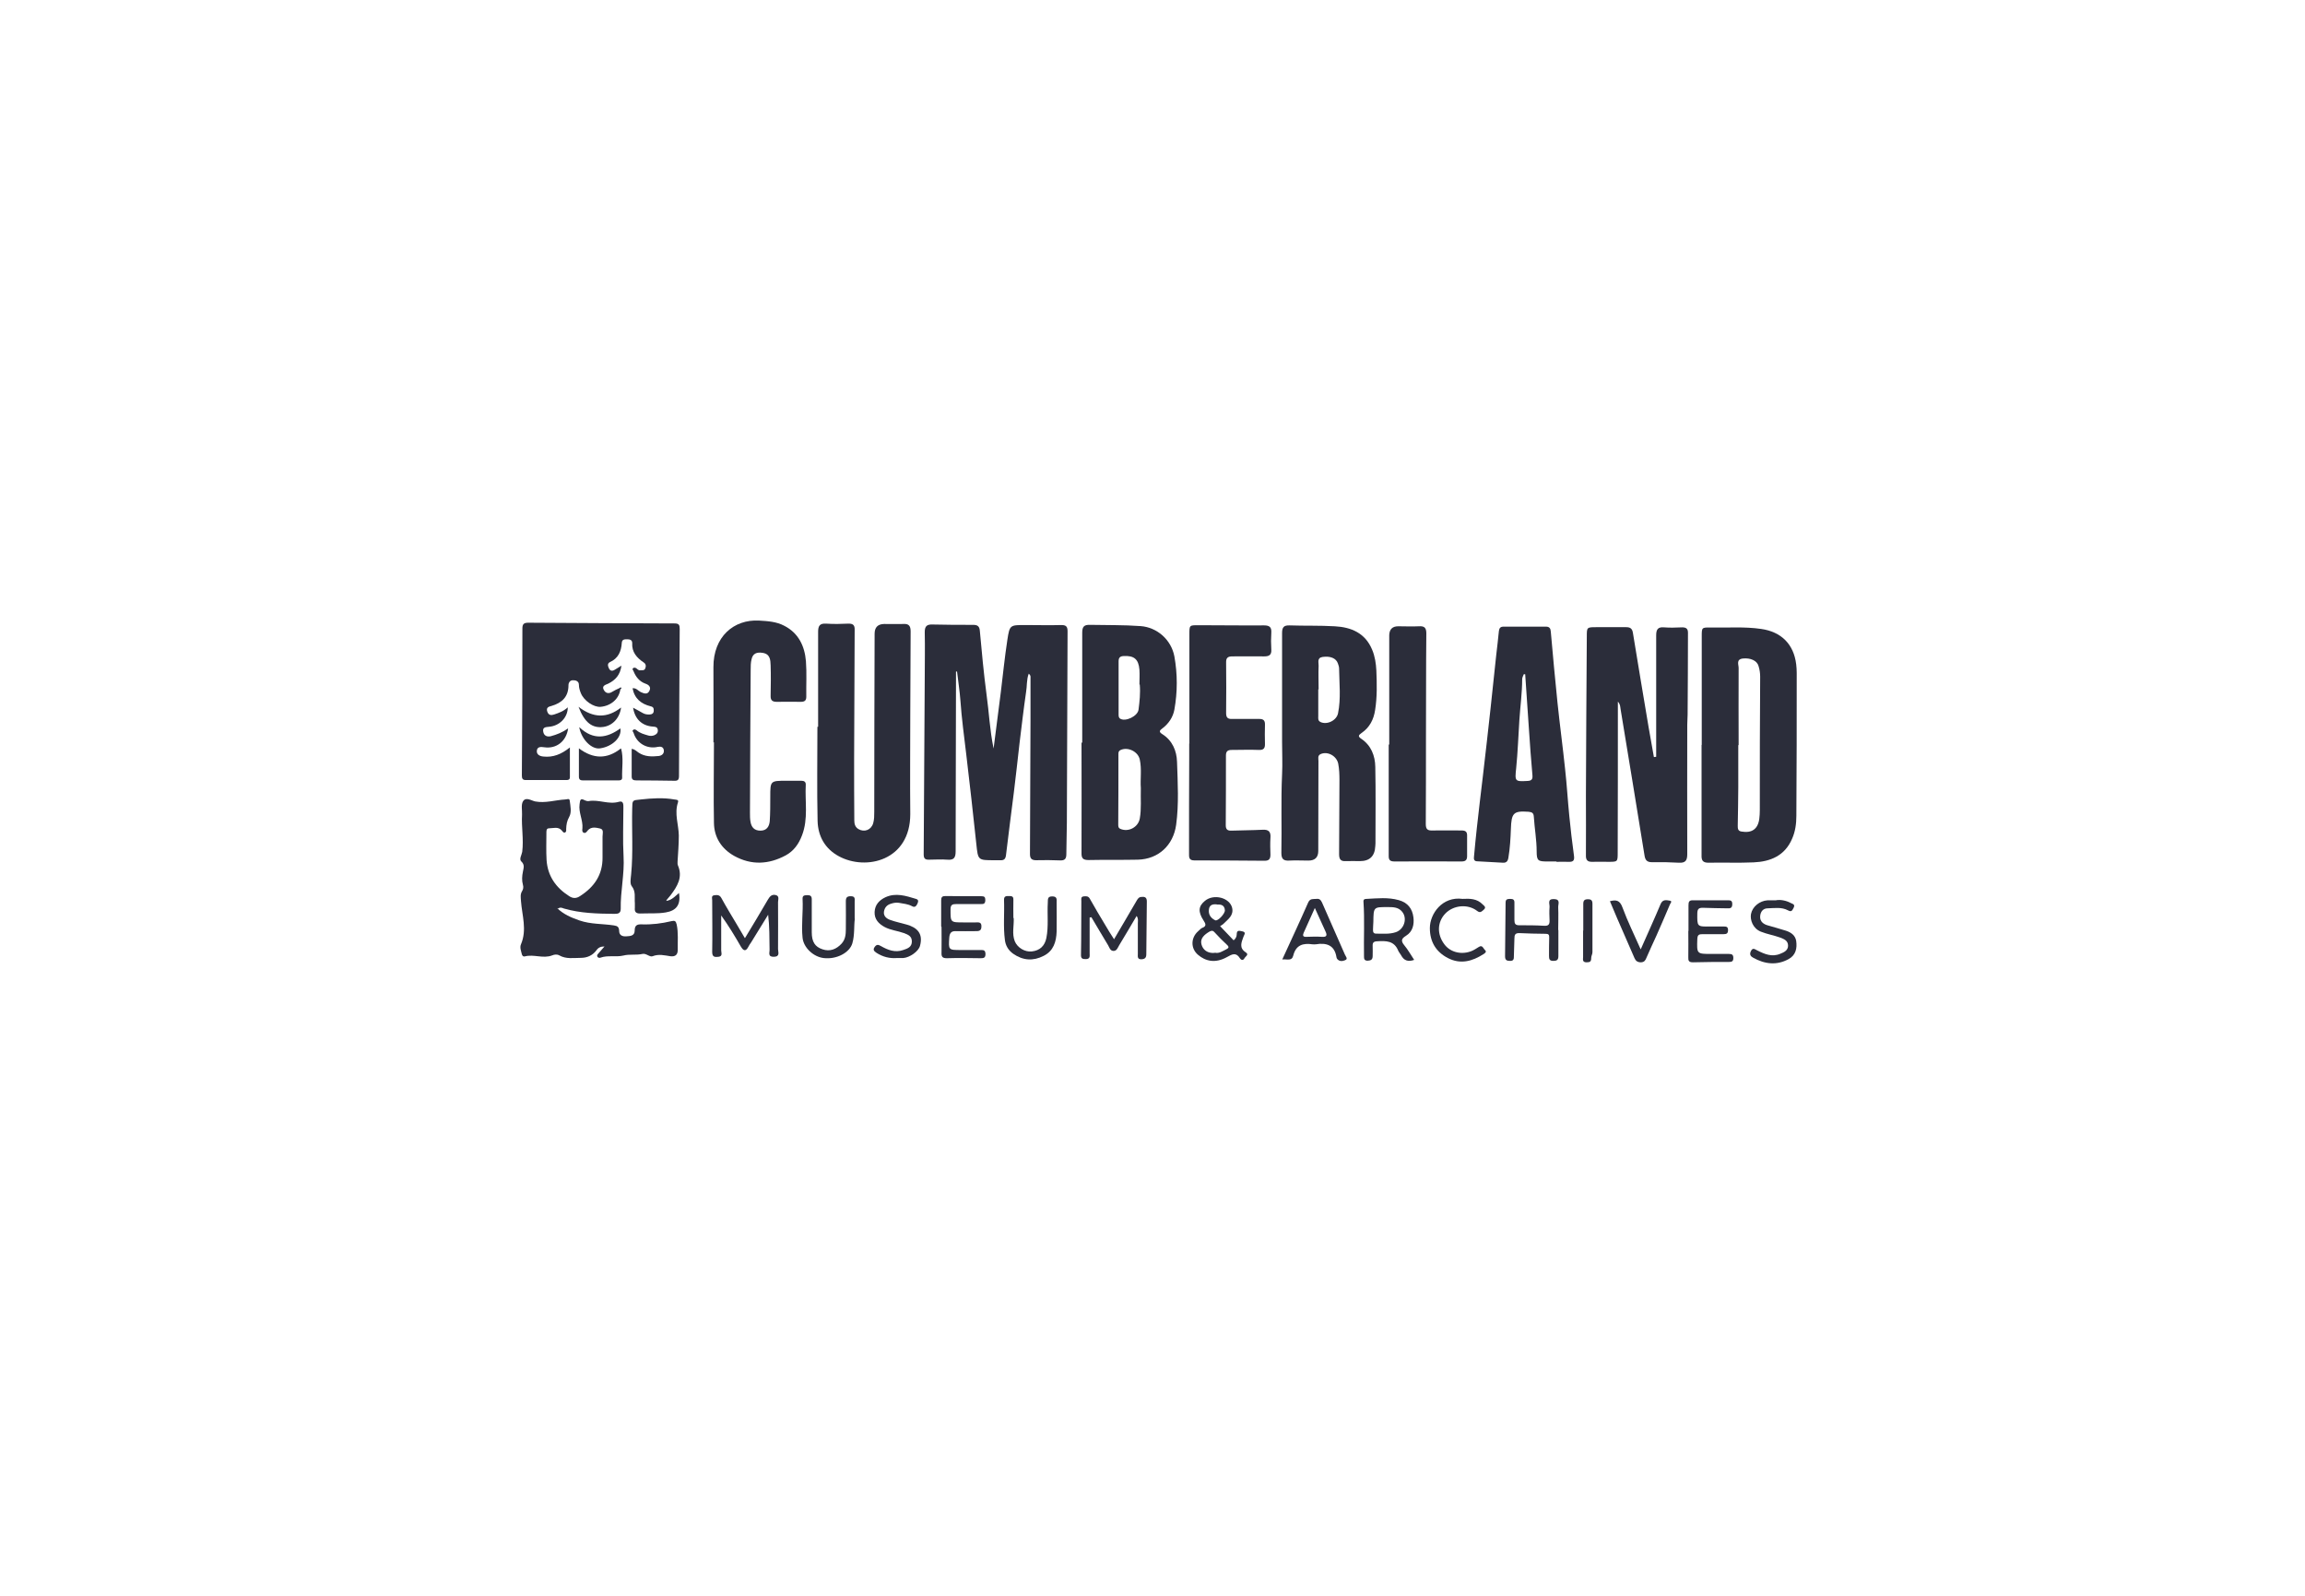 <svg xmlns="http://www.w3.org/2000/svg" width="195" height="135" viewBox="0 0 195 135" fill="none"><g clip-path="url(#clip0_4131_4849)"><path d="M80.876 56.796C80.876 57.022 80.876 57.248 80.876 57.474C80.876 62.328 80.846 67.166 80.846 72.02C80.846 72.562 80.697 72.773 80.144 72.728C79.621 72.683 79.099 72.728 78.561 72.728C78.247 72.728 78.143 72.608 78.143 72.276C78.172 67.302 78.202 62.313 78.232 57.339C78.232 56.058 78.262 54.761 78.232 53.48C78.232 52.968 78.411 52.817 78.889 52.832C80.039 52.862 81.174 52.862 82.325 52.862C82.683 52.862 82.862 52.968 82.892 53.36C83.056 55.153 83.221 56.962 83.46 58.756C83.669 60.233 83.728 61.74 84.057 63.323C84.266 61.65 84.475 60.097 84.669 58.545C84.849 57.068 84.998 55.59 85.222 54.128C85.416 52.862 85.446 52.877 86.746 52.877C87.761 52.877 88.777 52.907 89.792 52.877C90.181 52.877 90.315 52.998 90.315 53.405C90.285 58.801 90.285 64.197 90.255 69.593C90.255 70.482 90.211 71.372 90.211 72.261C90.211 72.653 90.076 72.803 89.688 72.788C89.016 72.758 88.344 72.758 87.657 72.773C87.268 72.773 87.134 72.623 87.134 72.246C87.149 68.463 87.164 64.679 87.179 60.881C87.179 59.705 87.179 58.53 87.179 57.354C87.179 57.248 87.209 57.128 87.029 56.992C86.835 57.505 86.895 58.047 86.805 58.545C86.596 59.977 86.432 61.408 86.253 62.855C86.088 64.242 85.954 65.614 85.775 67.001C85.551 68.794 85.312 70.588 85.103 72.366C85.058 72.683 84.923 72.788 84.625 72.773C84.46 72.773 84.281 72.773 84.117 72.773C82.713 72.773 82.743 72.773 82.593 71.372C82.325 68.839 82.041 66.322 81.742 63.805C81.563 62.298 81.354 60.775 81.249 59.253C81.189 58.439 81.055 57.625 80.965 56.811C80.921 56.811 80.861 56.811 80.816 56.826L80.876 56.796Z" fill="#2B2D3A"></path><path d="M140.111 64.016C140.111 62.81 140.111 61.604 140.111 60.398C140.111 58.182 140.111 55.967 140.111 53.751C140.111 53.239 140.261 53.028 140.783 53.073C141.291 53.118 141.799 53.088 142.307 53.073C142.635 53.073 142.8 53.178 142.8 53.525C142.8 55.831 142.785 58.137 142.77 60.458C142.77 60.745 142.74 61.031 142.74 61.302C142.74 64.95 142.725 68.613 142.74 72.26C142.74 72.788 142.591 73.014 142.038 72.984C141.276 72.939 140.5 72.924 139.738 72.939C139.335 72.939 139.185 72.758 139.126 72.381C138.453 68.236 137.781 64.091 137.094 59.961C137.064 59.78 137.079 59.584 136.87 59.358C136.87 59.629 136.87 59.825 136.87 60.021C136.87 64.061 136.87 68.085 136.855 72.125C136.855 72.908 136.855 72.908 136.064 72.908C135.616 72.908 135.168 72.893 134.72 72.908C134.316 72.924 134.152 72.773 134.167 72.351C134.182 70.663 134.167 68.975 134.167 67.301C134.182 62.81 134.212 58.333 134.242 53.841C134.242 53.073 134.242 53.058 135.033 53.058C135.885 53.058 136.721 53.058 137.572 53.058C137.901 53.058 138.08 53.163 138.14 53.525C138.573 56.193 139.021 58.846 139.469 61.513C139.618 62.358 139.768 63.202 139.917 64.046C139.992 64.046 140.052 64.031 140.126 64.016H140.111Z" fill="#2B2D3A"></path><path d="M91.555 62.84C91.555 59.734 91.555 56.63 91.555 53.525C91.555 52.997 91.719 52.846 92.227 52.861C93.646 52.892 95.065 52.861 96.499 52.967C97.888 53.072 99.082 54.112 99.351 55.529C99.62 57.021 99.62 58.544 99.351 60.036C99.232 60.684 98.858 61.227 98.336 61.619C98.112 61.784 98.007 61.905 98.321 62.101C99.187 62.644 99.546 63.518 99.575 64.452C99.635 66.231 99.74 68.01 99.501 69.773C99.262 71.506 98.007 72.682 96.26 72.727C94.871 72.757 93.482 72.727 92.093 72.757C91.63 72.757 91.48 72.622 91.495 72.139C91.51 69.034 91.495 65.929 91.495 62.825C91.525 62.825 91.555 62.825 91.585 62.825L91.555 62.84ZM96.513 66.668C96.454 65.914 96.603 65.085 96.424 64.256C96.275 63.563 95.393 63.156 94.781 63.458C94.632 63.533 94.617 63.654 94.617 63.789C94.617 65.779 94.617 67.768 94.602 69.743C94.602 69.894 94.602 70.044 94.781 70.12C95.468 70.421 96.29 69.984 96.424 69.246C96.573 68.416 96.484 67.588 96.513 66.668ZM96.394 57.911C96.394 57.519 96.424 57.082 96.394 56.645C96.319 55.755 95.931 55.454 95.065 55.499C94.751 55.514 94.632 55.635 94.632 55.951C94.632 57.444 94.632 58.936 94.632 60.428C94.632 60.563 94.632 60.699 94.751 60.79C95.199 61.091 96.245 60.594 96.319 60.036C96.409 59.343 96.484 58.649 96.424 57.911H96.394Z" fill="#2B2D3A"></path><path d="M108.462 62.81C108.462 59.72 108.462 56.63 108.462 53.555C108.462 53.058 108.611 52.892 109.104 52.907C110.374 52.952 111.658 52.907 112.928 52.983C114.317 53.058 115.497 53.555 116.079 54.957C116.318 55.515 116.408 56.133 116.438 56.721C116.483 57.836 116.512 58.951 116.333 60.067C116.214 60.866 115.87 61.544 115.183 62.011C114.959 62.177 114.84 62.282 115.153 62.493C115.99 63.051 116.333 63.925 116.348 64.875C116.393 67.03 116.363 69.186 116.363 71.356C116.363 71.432 116.348 71.507 116.348 71.582C116.308 72.426 115.875 72.848 115.049 72.848C114.66 72.848 114.257 72.833 113.869 72.848C113.421 72.879 113.286 72.698 113.286 72.261C113.301 70.181 113.301 68.1 113.316 66.005C113.316 65.538 113.301 65.071 113.212 64.604C113.077 63.956 112.33 63.533 111.733 63.79C111.449 63.91 111.539 64.182 111.539 64.378C111.539 66.91 111.524 69.457 111.524 71.989C111.524 72.532 111.245 72.803 110.688 72.803C110.15 72.803 109.597 72.773 109.06 72.803C108.567 72.833 108.402 72.653 108.402 72.155C108.447 69.939 108.358 67.724 108.462 65.508C108.507 64.604 108.462 63.684 108.462 62.78C108.462 62.78 108.462 62.78 108.477 62.78L108.462 62.81ZM111.554 58.318C111.554 58.318 111.539 58.318 111.524 58.318C111.524 59.072 111.524 59.826 111.524 60.579C111.524 60.76 111.479 60.956 111.703 61.077C112.256 61.348 113.077 60.956 113.197 60.338C113.451 59.087 113.301 57.821 113.286 56.555C113.286 56.404 113.227 56.253 113.182 56.118C113.032 55.681 112.54 55.485 111.897 55.575C111.389 55.65 111.569 56.057 111.554 56.329C111.524 56.992 111.554 57.655 111.554 58.318Z" fill="#2B2D3A"></path><path d="M143.965 63.021C143.965 59.961 143.965 56.886 143.965 53.826C143.965 53.088 143.965 53.072 144.726 53.088C146.145 53.118 147.579 52.997 148.998 53.208C150.686 53.449 151.746 54.489 151.955 56.193C151.985 56.434 152 56.69 152 56.931C152 60.956 152 64.995 151.97 69.019C151.97 69.683 151.88 70.346 151.612 70.949C150.999 72.396 149.775 72.893 148.356 72.954C147.086 73.014 145.802 72.954 144.532 72.984C144.039 72.984 143.935 72.773 143.95 72.335C143.95 69.231 143.95 66.126 143.95 63.021H143.979H143.965ZM147.086 63.036C147.086 63.036 147.071 63.036 147.056 63.036C147.056 64.226 147.056 65.417 147.056 66.608C147.056 67.693 147.026 68.763 147.011 69.849C147.011 70.075 147.011 70.301 147.325 70.346C148.191 70.497 148.714 70.15 148.834 69.276C148.863 69.035 148.878 68.778 148.878 68.537C148.878 64.769 148.878 61.001 148.908 57.248C148.908 56.946 148.863 56.645 148.774 56.358C148.654 55.891 148.087 55.635 147.43 55.71C146.862 55.786 147.086 56.223 147.086 56.509C147.071 58.68 147.086 60.865 147.086 63.036Z" fill="#2B2D3A"></path><path d="M69.212 61.514C69.212 58.831 69.212 56.133 69.212 53.45C69.212 52.953 69.346 52.726 69.884 52.757C70.526 52.802 71.153 52.787 71.796 52.757C72.184 52.757 72.318 52.907 72.303 53.284C72.288 56.932 72.273 60.594 72.258 64.242C72.258 65.96 72.258 67.694 72.273 69.412C72.273 69.713 72.348 69.97 72.617 70.135C73.125 70.437 73.707 70.211 73.872 69.638C73.961 69.322 73.961 69.005 73.961 68.673C73.961 63.654 73.976 58.635 73.991 53.616C73.991 53.073 74.26 52.797 74.798 52.787C75.335 52.787 75.888 52.802 76.426 52.787C76.889 52.757 77.038 52.953 77.038 53.42C77.023 55.771 77.023 58.123 77.008 60.459C77.008 63.262 76.978 66.066 77.008 68.869C77.008 72.818 73.259 73.678 70.974 72.442C69.794 71.808 69.197 70.738 69.167 69.442C69.107 66.789 69.152 64.136 69.152 61.484H69.212V61.514Z" fill="#2B2D3A"></path><path d="M52.483 58.318C52.364 59.117 51.707 59.705 50.826 59.795C50.243 59.855 49.392 59.282 49.138 58.634C49.048 58.408 48.974 58.182 48.974 57.926C48.974 57.609 48.675 57.534 48.451 57.549C48.242 57.549 48.092 57.73 48.092 57.971C48.092 58.951 47.54 59.463 46.659 59.72C46.435 59.78 46.181 59.84 46.3 60.202C46.42 60.534 46.644 60.519 46.883 60.443C47.286 60.307 47.674 60.172 48.033 59.84C48.033 60.714 47.331 61.408 46.45 61.483C46.166 61.513 45.882 61.513 45.957 61.905C46.016 62.252 46.3 62.357 46.599 62.282C47.107 62.146 47.6 61.95 48.063 61.619C47.913 62.719 47.062 63.367 46.046 63.217C45.792 63.186 45.464 63.141 45.419 63.488C45.374 63.819 45.643 63.97 45.957 64C46.778 64.091 47.48 63.819 48.212 63.232C48.212 64.136 48.212 64.95 48.212 65.749C48.212 65.96 48.078 65.99 47.913 65.99C46.763 65.99 45.628 65.99 44.478 65.99C44.194 65.99 44.149 65.839 44.149 65.598C44.179 61.453 44.194 57.308 44.194 53.163C44.194 52.786 44.329 52.681 44.687 52.681C48.809 52.711 52.947 52.726 57.069 52.741C57.442 52.741 57.502 52.877 57.502 53.208C57.472 57.353 57.457 61.498 57.442 65.643C57.442 65.975 57.338 66.065 57.024 66.05C55.978 66.035 54.918 66.02 53.873 66.02C53.619 66.02 53.425 65.99 53.439 65.658C53.439 64.905 53.439 64.151 53.439 63.352C53.708 63.382 53.858 63.563 54.022 63.669C54.56 64.031 55.157 64.015 55.739 63.955C55.978 63.925 56.203 63.759 56.158 63.458C56.113 63.156 55.859 63.141 55.635 63.186C54.769 63.382 53.888 62.915 53.604 62.011C53.574 61.92 53.469 61.845 53.544 61.77C53.634 61.664 53.753 61.709 53.843 61.77C54.127 62.026 54.485 62.116 54.843 62.222C55.008 62.267 55.157 62.267 55.336 62.207C55.545 62.116 55.68 61.996 55.65 61.739C55.605 61.483 55.426 61.483 55.232 61.468C54.321 61.408 53.708 60.835 53.559 59.87C53.858 60.036 54.127 60.172 54.38 60.323C54.56 60.428 54.769 60.458 54.978 60.443C55.172 60.428 55.291 60.353 55.306 60.142C55.306 59.946 55.306 59.81 55.038 59.75C54.246 59.554 53.678 59.102 53.514 58.227C53.828 58.182 53.977 58.438 54.201 58.544C54.47 58.665 54.769 58.785 54.933 58.453C55.097 58.152 54.918 57.941 54.604 57.836C54.097 57.655 53.783 57.263 53.589 56.765C53.559 56.69 53.454 56.615 53.559 56.524C53.634 56.464 53.738 56.479 53.813 56.524C53.917 56.584 53.992 56.72 54.156 56.705C54.321 56.69 54.515 56.75 54.59 56.539C54.664 56.358 54.649 56.163 54.455 56.042C53.873 55.65 53.439 55.168 53.484 54.399C53.484 54.128 53.275 54.082 53.051 54.082C52.842 54.082 52.618 54.082 52.603 54.384C52.558 55.107 52.304 55.695 51.602 56.012C51.348 56.132 51.438 56.373 51.513 56.539C51.617 56.765 51.797 56.795 52.006 56.66C52.17 56.554 52.349 56.449 52.573 56.313C52.469 57.097 52.065 57.534 51.453 57.836C51.259 57.926 50.9 58.001 51.065 58.333C51.214 58.65 51.498 58.725 51.811 58.514C52.006 58.393 52.2 58.303 52.409 58.212L52.498 58.303L52.483 58.318Z" fill="#2B2D3A"></path><path d="M131.703 72.879C131.434 72.879 131.18 72.879 130.911 72.879C130.119 72.879 130 72.818 130 72.034C130 71.055 129.821 70.075 129.761 69.11C129.746 68.779 129.612 68.703 129.313 68.673C128.028 68.583 127.864 68.779 127.819 70.135C127.789 70.934 127.745 71.748 127.61 72.547C127.565 72.849 127.446 72.999 127.147 72.984C126.415 72.939 125.698 72.909 124.967 72.864C124.698 72.864 124.668 72.668 124.698 72.472C124.772 71.673 124.847 70.859 124.937 70.06C125.101 68.568 125.28 67.076 125.46 65.568C125.684 63.684 125.893 61.8 126.102 59.901C126.266 58.409 126.415 56.901 126.58 55.409C126.654 54.731 126.744 54.068 126.804 53.389C126.834 53.133 126.938 53.013 127.192 53.013C128.387 53.013 129.597 53.013 130.792 53.013C131.075 53.013 131.18 53.163 131.195 53.435C131.374 55.439 131.553 57.444 131.762 59.449C131.957 61.318 132.21 63.187 132.405 65.056C132.554 66.382 132.629 67.724 132.763 69.05C132.868 70.15 133.002 71.251 133.151 72.351C133.211 72.758 133.136 72.924 132.718 72.909C132.36 72.894 132.001 72.909 131.643 72.909L131.703 72.879ZM128.999 57.037C128.999 57.037 128.94 57.037 128.91 57.037C128.865 57.173 128.775 57.308 128.775 57.444C128.775 58.62 128.611 59.765 128.536 60.926C128.447 62.282 128.402 63.639 128.267 64.981C128.148 66.096 128.148 66.126 129.223 66.066C129.582 66.051 129.671 65.915 129.642 65.583C129.522 64.272 129.432 62.961 129.343 61.649C129.238 60.112 129.134 58.575 129.029 57.037H128.999Z" fill="#2B2D3A"></path><path d="M60.355 62.81C60.355 60.684 60.37 58.574 60.355 56.449C60.34 53.872 62.072 52.379 64.223 52.5C64.97 52.545 65.687 52.59 66.344 52.937C67.554 53.555 68.076 54.655 68.181 55.937C68.256 56.931 68.196 57.941 68.211 58.951C68.211 59.283 68.046 59.373 67.748 59.373C67.076 59.373 66.389 59.358 65.716 59.373C65.328 59.373 65.179 59.237 65.194 58.846C65.209 57.986 65.224 57.142 65.194 56.283C65.179 55.816 65.149 55.319 64.507 55.228C64.014 55.153 63.685 55.288 63.581 55.771C63.506 56.057 63.506 56.374 63.506 56.675C63.476 60.715 63.461 64.739 63.446 68.778C63.446 69.02 63.446 69.276 63.491 69.517C63.566 69.984 63.82 70.271 64.328 70.271C64.85 70.271 65.074 69.939 65.119 69.472C65.164 68.794 65.164 68.115 65.164 67.422C65.164 66.05 65.164 66.05 66.538 66.05C66.956 66.05 67.359 66.05 67.778 66.05C68.017 66.05 68.181 66.126 68.166 66.397C68.091 67.814 68.39 69.261 67.852 70.663C67.569 71.416 67.135 72.004 66.463 72.366C65.029 73.135 63.566 73.21 62.117 72.411C61.042 71.808 60.414 70.844 60.399 69.608C60.355 67.332 60.399 65.071 60.399 62.795L60.355 62.81Z" fill="#2B2D3A"></path><path d="M47.121 76.812C47.674 77.355 48.331 77.626 49.018 77.867C49.974 78.199 50.974 78.139 51.945 78.289C52.244 78.335 52.364 78.425 52.379 78.742C52.379 79.133 52.662 79.239 53.006 79.209C53.334 79.194 53.693 79.164 53.693 78.727C53.693 78.274 53.902 78.184 54.29 78.199C55.142 78.229 55.978 78.124 56.799 77.928C57.083 77.867 57.173 77.897 57.248 78.214C57.397 78.922 57.322 79.646 57.337 80.354C57.337 80.776 57.128 80.942 56.725 80.897C56.217 80.822 55.739 80.686 55.201 80.897C54.962 80.987 54.664 80.626 54.35 80.701C53.812 80.822 53.26 80.701 52.737 80.837C52.095 80.987 51.423 80.791 50.795 81.017C50.721 81.048 50.601 81.033 50.541 80.942C50.482 80.837 50.541 80.746 50.601 80.686C50.765 80.49 50.945 80.294 51.139 80.068C50.825 80.068 50.616 80.158 50.452 80.4C50.123 80.837 49.66 81.033 49.137 81.033C48.525 81.033 47.898 81.153 47.315 80.822C47.121 80.716 46.897 80.746 46.718 80.822C45.941 81.123 45.164 80.701 44.388 80.912C44.268 80.942 44.179 80.852 44.149 80.731C44.089 80.46 43.955 80.158 44.074 79.887C44.597 78.651 44.164 77.445 44.074 76.224C44.059 75.938 43.999 75.667 44.164 75.395C44.268 75.23 44.298 75.049 44.239 74.853C44.134 74.476 44.164 74.114 44.239 73.737C44.283 73.466 44.418 73.165 44.104 72.878C43.895 72.682 44.134 72.336 44.179 72.064C44.313 71.009 44.104 69.954 44.164 68.914C44.179 68.537 44.074 68.085 44.239 67.799C44.477 67.392 44.941 67.723 45.269 67.799C46.15 67.965 46.972 67.678 47.823 67.633C47.972 67.633 48.167 67.512 48.197 67.723C48.256 68.191 48.376 68.718 48.152 69.11C47.958 69.457 47.913 69.758 47.898 70.12C47.898 70.225 47.928 70.361 47.808 70.421C47.674 70.482 47.614 70.361 47.539 70.271C47.226 69.894 46.807 70.075 46.434 70.075C46.21 70.075 46.225 70.316 46.225 70.482C46.225 71.235 46.195 72.004 46.24 72.758C46.33 74.114 47.032 75.094 48.137 75.802C48.45 76.013 48.749 76.028 49.078 75.802C50.273 75.034 50.989 74.009 50.974 72.532C50.974 71.944 50.974 71.356 50.974 70.768C50.974 70.527 51.109 70.165 50.765 70.09C50.422 70.014 50.019 69.909 49.72 70.256C49.63 70.376 49.526 70.527 49.361 70.436C49.227 70.361 49.257 70.195 49.272 70.075C49.332 69.381 48.928 68.733 49.033 68.025C49.078 67.708 49.078 67.482 49.481 67.708C49.571 67.754 49.705 67.784 49.809 67.769C50.661 67.618 51.497 68.085 52.364 67.829C52.767 67.708 52.737 68.1 52.737 68.356C52.737 69.713 52.677 71.085 52.752 72.441C52.842 73.933 52.483 75.395 52.513 76.888C52.513 77.264 52.289 77.31 51.99 77.31C50.541 77.295 49.108 77.264 47.704 76.858C47.569 76.812 47.42 76.722 47.211 76.858L47.121 76.812Z" fill="#2B2D3A"></path><path d="M100.621 62.855C100.621 59.795 100.621 56.72 100.621 53.66C100.621 52.892 100.621 52.892 101.368 52.892C103.22 52.892 105.087 52.922 106.939 52.907C107.402 52.907 107.581 53.057 107.551 53.525C107.521 53.992 107.521 54.474 107.551 54.941C107.581 55.394 107.387 55.529 106.954 55.529C106.058 55.514 105.147 55.529 104.25 55.529C103.877 55.529 103.713 55.65 103.728 56.057C103.743 57.474 103.743 58.891 103.728 60.322C103.728 60.684 103.847 60.835 104.221 60.82C104.982 60.82 105.759 60.82 106.536 60.82C106.909 60.82 107.028 60.971 107.014 61.332C106.999 61.86 106.999 62.387 107.014 62.915C107.028 63.307 106.894 63.458 106.506 63.443C105.744 63.412 104.967 63.443 104.191 63.443C103.862 63.443 103.713 63.563 103.713 63.91C103.713 65.884 103.713 67.844 103.698 69.818C103.698 70.165 103.847 70.286 104.176 70.27C105.057 70.24 105.938 70.24 106.819 70.195C107.342 70.165 107.521 70.376 107.477 70.888C107.447 71.356 107.462 71.838 107.477 72.305C107.477 72.667 107.357 72.818 106.984 72.818C104.997 72.803 103.011 72.788 101.024 72.788C100.561 72.788 100.591 72.486 100.591 72.185C100.591 69.457 100.591 66.728 100.606 64.015C100.606 63.639 100.606 63.262 100.606 62.885H100.636L100.621 62.855Z" fill="#2B2D3A"></path><path d="M117.528 62.975C117.528 59.991 117.528 56.992 117.528 54.007C117.528 53.917 117.528 53.811 117.528 53.721C117.548 53.228 117.802 52.982 118.29 52.982C118.872 52.982 119.455 53.012 120.037 52.982C120.5 52.952 120.665 53.103 120.665 53.585C120.635 56.539 120.65 59.494 120.635 62.448C120.635 64.875 120.635 67.301 120.62 69.713C120.62 70.15 120.769 70.271 121.173 70.256C121.994 70.24 122.83 70.256 123.652 70.256C123.995 70.256 124.13 70.376 124.115 70.723C124.115 71.296 124.115 71.853 124.115 72.426C124.115 72.773 123.966 72.878 123.637 72.878C121.74 72.878 119.843 72.863 117.946 72.878C117.439 72.878 117.483 72.577 117.483 72.245C117.483 69.155 117.483 66.065 117.483 62.99H117.528V62.975Z" fill="#2B2D3A"></path><path d="M56.456 76.195C56.859 76.119 57.128 75.803 57.442 75.546C57.606 76.541 57.218 77.039 56.322 77.189C55.605 77.31 54.903 77.25 54.201 77.28C53.842 77.295 53.663 77.174 53.708 76.797C53.708 76.662 53.708 76.526 53.708 76.406C53.663 75.923 53.812 75.426 53.439 74.959C53.275 74.748 53.364 74.295 53.394 73.964C53.573 72.11 53.439 70.271 53.484 68.417C53.499 67.663 53.484 67.709 54.216 67.633C55.171 67.528 56.112 67.467 57.053 67.633C57.218 67.663 57.442 67.633 57.352 67.889C57.038 68.839 57.412 69.758 57.427 70.678C57.427 71.416 57.367 72.14 57.322 72.879C57.322 72.984 57.307 73.12 57.352 73.21C57.785 74.22 57.292 74.989 56.725 75.742C56.62 75.878 56.501 75.999 56.396 76.134C56.396 76.164 56.381 76.18 56.366 76.21C56.396 76.21 56.426 76.21 56.456 76.195Z" fill="#2B2D3A"></path><path d="M94.243 79.465C94.9 78.334 95.528 77.294 96.125 76.254C96.23 76.073 96.319 75.892 96.558 75.877C96.842 75.847 97.021 75.908 97.021 76.254C97.006 77.746 96.991 79.239 96.976 80.731C96.976 81.017 96.857 81.138 96.573 81.153C96.2 81.168 96.26 80.912 96.26 80.701C96.26 79.826 96.26 78.967 96.26 78.093C96.26 77.912 96.319 77.716 96.155 77.49C95.647 78.349 95.169 79.163 94.676 79.977C94.557 80.173 94.482 80.46 94.183 80.445C93.915 80.429 93.855 80.158 93.75 79.977C93.272 79.193 92.809 78.395 92.331 77.596C92.287 77.596 92.227 77.611 92.182 77.626C92.182 78.636 92.182 79.646 92.182 80.656C92.182 80.867 92.242 81.123 91.883 81.138C91.6 81.138 91.435 81.123 91.45 80.761C91.48 79.254 91.465 77.731 91.48 76.224C91.48 76.073 91.42 75.862 91.674 75.832C91.883 75.817 92.062 75.787 92.197 76.028C92.615 76.782 93.063 77.52 93.496 78.244C93.72 78.636 93.959 79.013 94.243 79.45V79.465Z" fill="#2B2D3A"></path><path d="M63.043 79.33C63.7 78.229 64.342 77.189 64.955 76.119C65.119 75.848 65.268 75.652 65.597 75.712C65.97 75.787 65.821 76.104 65.821 76.315C65.821 77.641 65.836 78.968 65.821 80.294C65.821 80.535 66.015 80.927 65.477 80.942C64.925 80.957 65.119 80.581 65.104 80.324C65.089 79.345 65.104 78.38 64.984 77.385C64.507 78.169 64.014 78.953 63.536 79.737C63.461 79.842 63.386 79.948 63.327 80.068C63.103 80.505 62.908 80.475 62.669 80.068C62.162 79.179 61.639 78.32 61.012 77.445C61.012 78.425 61.012 79.42 61.012 80.4C61.012 80.596 61.161 80.897 60.788 80.942C60.489 80.972 60.25 80.988 60.25 80.535C60.28 79.073 60.25 77.626 60.25 76.164C60.25 76.014 60.16 75.787 60.399 75.742C60.623 75.712 60.862 75.667 61.026 75.968C61.445 76.737 61.908 77.491 62.356 78.244C62.565 78.591 62.774 78.953 63.013 79.36L63.043 79.33Z" fill="#2B2D3A"></path><path d="M119.649 81.199C119.112 81.394 118.768 81.259 118.529 80.807C118.455 80.671 118.35 80.566 118.29 80.43C117.947 79.571 117.245 79.586 116.498 79.631C116.199 79.646 116.11 79.752 116.125 80.038C116.14 80.324 116.125 80.611 116.125 80.882C116.125 81.183 115.975 81.259 115.706 81.274C115.393 81.274 115.393 81.093 115.393 80.882C115.363 79.345 115.452 77.822 115.348 76.285C115.333 76.074 115.452 76.044 115.617 76.044C116.528 75.999 117.424 75.893 118.335 76.149C119.097 76.36 119.485 76.873 119.575 77.611C119.649 78.214 119.515 78.817 118.947 79.164C118.574 79.39 118.484 79.586 118.798 79.963C119.112 80.339 119.351 80.776 119.634 81.199H119.649ZM116.184 77.988C116.184 78.124 116.154 78.38 116.154 78.651C116.154 78.847 116.184 78.983 116.423 78.983C116.976 78.983 117.543 79.043 118.081 78.862C118.798 78.621 119.082 77.687 118.619 77.129C118.29 76.722 117.812 76.737 117.349 76.737C116.199 76.737 116.199 76.737 116.184 78.003V77.988Z" fill="#2B2D3A"></path><path d="M104.385 79.525C104.535 79.42 104.624 79.224 104.624 79.058C104.624 78.651 104.848 78.742 105.087 78.787C105.461 78.862 105.252 79.073 105.192 79.254C105.028 79.721 104.803 80.189 105.386 80.565C105.7 80.761 105.356 80.912 105.281 81.063C105.162 81.289 104.983 81.213 104.893 81.063C104.565 80.535 104.221 80.731 103.818 80.957C102.802 81.53 101.966 81.304 101.353 80.776C100.711 80.234 100.741 79.329 101.353 78.787C101.473 78.696 101.562 78.561 101.697 78.5C102.115 78.35 101.981 78.124 101.816 77.867C101.338 77.129 101.383 76.662 101.936 76.209C102.683 75.591 104.027 75.938 104.236 76.797C104.385 77.445 103.892 77.762 103.519 78.139C103.429 78.229 103.31 78.289 103.22 78.35C103.609 78.757 103.982 79.148 104.37 79.555L104.385 79.525ZM102.772 80.595C103.131 80.686 103.429 80.46 103.743 80.309C103.922 80.219 104.012 80.128 103.818 79.947C103.444 79.601 103.086 79.239 102.742 78.862C102.593 78.696 102.474 78.726 102.309 78.817C101.906 79.058 101.518 79.375 101.637 79.872C101.757 80.369 102.175 80.671 102.772 80.611V80.595ZM102.951 76.511C102.548 76.466 102.264 76.571 102.264 77.068C102.264 77.46 102.503 77.701 102.802 77.852C103.026 77.958 103.639 77.294 103.624 77.008C103.594 76.586 103.325 76.496 102.951 76.526V76.511Z" fill="#2B2D3A"></path><path d="M131.837 78.667C131.837 79.405 131.837 80.144 131.837 80.882C131.837 81.214 131.702 81.289 131.404 81.289C131.075 81.289 131.045 81.124 131.045 80.867C131.045 80.355 131.045 79.842 131.06 79.33C131.075 79.074 131 78.998 130.761 78.998C130.015 78.998 129.268 78.968 128.521 78.938C128.178 78.938 128.118 79.089 128.118 79.39C128.118 79.888 128.073 80.37 128.073 80.867C128.073 81.108 128.073 81.304 127.729 81.289C127.446 81.289 127.326 81.199 127.326 80.897C127.341 79.39 127.356 77.868 127.371 76.361C127.371 76.044 127.55 76.059 127.759 76.044C128.028 76.044 128.133 76.119 128.118 76.406C128.118 76.873 128.118 77.355 128.118 77.823C128.118 78.124 128.178 78.275 128.521 78.275C129.238 78.275 129.94 78.275 130.657 78.32C131.015 78.335 131.105 78.184 131.09 77.853C131.075 77.476 131.06 77.099 131.09 76.722C131.105 76.451 130.881 76.044 131.463 76.059C132.046 76.074 131.807 76.496 131.822 76.752C131.852 77.4 131.822 78.034 131.822 78.682L131.837 78.667Z" fill="#2B2D3A"></path><path d="M79.622 78.38C79.622 77.642 79.622 76.903 79.622 76.165C79.622 75.893 79.712 75.803 79.981 75.803C80.996 75.818 82.012 75.818 83.027 75.818C83.266 75.818 83.356 75.878 83.356 76.134C83.356 76.421 83.251 76.496 82.983 76.481C82.296 76.481 81.594 76.481 80.906 76.481C80.563 76.481 80.414 76.541 80.414 76.933C80.414 78.034 80.399 78.034 81.519 78.034C81.862 78.034 82.191 78.034 82.534 78.034C82.759 78.034 83.042 77.973 83.027 78.38C83.027 78.787 82.773 78.772 82.49 78.772C81.952 78.772 81.399 78.787 80.862 78.772C80.473 78.757 80.339 78.938 80.309 79.3C80.234 80.37 80.234 80.37 81.295 80.37C81.862 80.37 82.415 80.37 82.983 80.37C83.222 80.37 83.356 80.385 83.371 80.701C83.371 81.033 83.222 81.063 82.968 81.063C82.012 81.048 81.056 81.033 80.1 81.063C79.697 81.063 79.637 80.912 79.652 80.566C79.667 79.842 79.652 79.134 79.652 78.41L79.622 78.38Z" fill="#2B2D3A"></path><path d="M142.844 78.757C142.844 78.033 142.844 77.325 142.844 76.601C142.844 76.3 142.889 76.149 143.232 76.164C144.203 76.164 145.174 76.164 146.16 76.164C146.384 76.164 146.548 76.164 146.548 76.481C146.548 76.812 146.399 76.858 146.13 76.842C145.443 76.827 144.741 76.827 144.054 76.797C143.725 76.797 143.606 76.888 143.591 77.234C143.576 78.395 143.561 78.395 144.666 78.38C145.055 78.38 145.458 78.38 145.846 78.38C146.055 78.38 146.19 78.41 146.19 78.681C146.19 78.968 146.07 79.028 145.816 79.028C145.219 79.028 144.622 79.028 144.024 79.028C143.725 79.028 143.606 79.088 143.591 79.435C143.546 80.701 143.531 80.701 144.801 80.701C145.294 80.701 145.772 80.701 146.264 80.701C146.518 80.701 146.638 80.761 146.638 81.048C146.638 81.349 146.488 81.379 146.249 81.379C145.234 81.379 144.218 81.379 143.218 81.409C142.874 81.409 142.814 81.274 142.829 80.972C142.844 80.234 142.829 79.495 142.829 78.757C142.829 78.757 142.829 78.757 142.844 78.757Z" fill="#2B2D3A"></path><path d="M108.478 81.168C109.239 79.51 109.971 77.943 110.673 76.345C110.837 75.983 111.106 76.074 111.375 76.044C111.629 76.013 111.734 76.134 111.838 76.345C112.48 77.822 113.137 79.284 113.78 80.761C113.854 80.927 114.063 81.123 113.795 81.229C113.6 81.319 113.317 81.364 113.123 81.123C113.093 81.078 113.063 81.018 113.063 80.972C112.899 79.948 112.211 79.737 111.315 79.887C111.226 79.902 111.121 79.887 111.032 79.887C110.225 79.767 109.628 79.948 109.404 80.852C109.284 81.334 108.866 81.123 108.478 81.168ZM111.241 76.797C110.897 77.566 110.583 78.244 110.285 78.922C110.195 79.134 110.225 79.269 110.509 79.254C110.957 79.239 111.405 79.224 111.853 79.254C112.271 79.284 112.271 79.088 112.137 78.802C111.853 78.169 111.569 77.551 111.226 76.797H111.241Z" fill="#2B2D3A"></path><path d="M85.76 77.672C85.79 78.32 85.596 78.983 85.85 79.631C86.074 80.174 86.701 80.551 87.284 80.49C87.986 80.415 88.389 80.008 88.523 79.345C88.718 78.35 88.583 77.355 88.643 76.36C88.658 76.089 88.598 75.833 89.016 75.833C89.45 75.833 89.39 76.089 89.39 76.36C89.39 77.174 89.405 77.988 89.39 78.802C89.36 79.661 89.136 80.445 88.284 80.867C87.403 81.319 86.537 81.259 85.716 80.686C85.312 80.4 85.073 80.008 85.014 79.526C84.864 78.395 84.984 77.265 84.939 76.119C84.939 75.803 85.118 75.803 85.342 75.803C85.566 75.803 85.745 75.803 85.731 76.119C85.716 76.632 85.731 77.144 85.731 77.657L85.76 77.672Z" fill="#2B2D3A"></path><path d="M72.319 77.717C72.229 78.335 72.319 79.059 72.109 79.797C71.885 80.581 70.795 81.184 69.675 81.048C68.809 80.943 67.987 80.174 67.897 79.345C67.778 78.245 67.957 77.144 67.897 76.044C67.883 75.728 68.077 75.743 68.301 75.728C68.555 75.728 68.674 75.803 68.674 76.074C68.674 77.009 68.674 77.928 68.674 78.863C68.674 79.677 68.943 80.099 69.585 80.31C70.213 80.521 70.75 80.31 71.198 79.827C71.512 79.481 71.557 79.059 71.557 78.621C71.557 77.823 71.572 77.024 71.557 76.24C71.557 75.924 71.661 75.818 71.975 75.818C72.333 75.818 72.319 76.014 72.304 76.255C72.304 76.707 72.304 77.159 72.304 77.717H72.319Z" fill="#2B2D3A"></path><path d="M150.268 76.149C150.611 76.103 151.074 76.164 151.492 76.39C151.657 76.48 151.896 76.495 151.731 76.812C151.612 77.038 151.552 77.174 151.253 77.008C150.716 76.722 150.118 76.827 149.551 76.842C149.162 76.842 148.938 77.113 148.908 77.505C148.864 77.973 149.222 78.199 149.566 78.289C150.073 78.44 150.596 78.576 151.104 78.741C151.552 78.892 151.881 79.148 151.955 79.6C152.045 80.218 151.925 80.806 151.313 81.138C150.297 81.695 149.282 81.56 148.311 81.017C148.117 80.912 147.982 80.761 148.117 80.475C148.281 80.128 148.46 80.309 148.654 80.399C149.282 80.716 149.909 80.987 150.611 80.686C150.925 80.565 151.268 80.399 151.268 80.007C151.268 79.585 150.955 79.45 150.596 79.314C150.058 79.118 149.491 79.028 148.968 78.817C148.281 78.545 148.042 77.807 148.132 77.324C148.251 76.706 148.849 76.209 149.536 76.164C149.745 76.164 149.954 76.164 150.282 76.164L150.268 76.149Z" fill="#2B2D3A"></path><path d="M75.858 81.048C75.275 81.093 74.693 80.957 74.155 80.611C73.931 80.46 73.827 80.339 74.006 80.098C74.17 79.872 74.32 79.917 74.529 80.038C75.111 80.369 75.724 80.611 76.411 80.369C76.769 80.249 77.142 80.128 77.142 79.646C77.142 79.194 76.829 79.073 76.47 78.937C75.933 78.742 75.35 78.696 74.842 78.425C74.335 78.154 73.961 77.762 73.991 77.144C74.021 76.556 74.364 76.164 74.902 75.908C75.783 75.501 76.635 75.787 77.486 76.043C77.695 76.104 77.71 76.224 77.62 76.435C77.516 76.661 77.396 76.797 77.157 76.661C76.799 76.466 76.411 76.45 76.037 76.375C75.828 76.345 75.604 76.375 75.38 76.45C75.022 76.556 74.842 76.782 74.783 77.114C74.723 77.505 75.007 77.716 75.305 77.822C75.754 77.988 76.231 78.078 76.694 78.214C77.546 78.455 78.128 78.937 77.829 80.023C77.71 80.475 76.978 81.002 76.411 81.048C76.246 81.048 76.067 81.048 75.858 81.048Z" fill="#2B2D3A"></path><path d="M52.543 63.323C52.767 64.137 52.603 64.966 52.633 65.795C52.633 65.991 52.483 66.021 52.319 66.021C51.319 66.021 50.333 66.021 49.332 66.021C49.123 66.021 48.974 65.975 48.974 65.704C48.974 64.936 48.974 64.167 48.974 63.308C50.198 64.227 51.363 64.227 52.498 63.338H52.528L52.543 63.323Z" fill="#2B2D3A"></path><path d="M123.742 76.043C124.339 76.013 124.952 76.013 125.43 76.511C125.564 76.646 125.773 76.752 125.504 76.978C125.31 77.144 125.206 77.249 124.952 77.053C124.16 76.45 122.95 76.571 122.263 77.294C121.591 78.003 121.546 79.043 122.204 79.902C122.726 80.595 123.697 80.791 124.519 80.445C124.728 80.354 124.907 80.234 125.101 80.113C125.415 79.902 125.489 80.249 125.624 80.369C125.803 80.52 125.624 80.641 125.504 80.716C124.563 81.319 123.563 81.605 122.487 81.048C121.472 80.52 120.964 79.661 120.964 78.515C120.964 77.309 122.009 75.817 123.727 76.043H123.742Z" fill="#2B2D3A"></path><path d="M138.797 80.325C139.394 78.968 139.962 77.732 140.485 76.481C140.664 76.059 140.978 76.15 141.276 76.195C141.5 76.24 141.306 76.421 141.276 76.511C140.903 77.386 140.53 78.26 140.141 79.134C139.857 79.767 139.559 80.385 139.29 81.018C139.2 81.244 139.111 81.395 138.827 81.41C138.528 81.41 138.379 81.289 138.274 81.048C137.781 79.918 137.289 78.787 136.796 77.657C136.602 77.19 136.407 76.737 136.198 76.24C136.721 76.104 137.035 76.15 137.259 76.768C137.692 77.943 138.259 79.089 138.812 80.34L138.797 80.325Z" fill="#2B2D3A"></path><path d="M133.943 78.727C133.943 77.973 133.943 77.22 133.943 76.466C133.943 76.18 134.047 76.074 134.331 76.074C134.615 76.074 134.719 76.165 134.719 76.466C134.719 77.823 134.719 79.179 134.719 80.551C134.719 80.717 134.615 80.882 134.615 81.033C134.615 81.335 134.525 81.41 134.227 81.41C133.838 81.41 133.928 81.154 133.928 80.943C133.928 80.204 133.928 79.466 133.928 78.727C133.928 78.727 133.928 78.727 133.943 78.727Z" fill="#2B2D3A"></path><path d="M49.019 61.528C50.199 62.644 51.349 62.448 52.484 61.619C52.618 62.388 51.797 63.156 50.781 63.307C50.064 63.428 49.198 62.568 49.004 61.528H49.019Z" fill="#2B2D3A"></path><path d="M52.543 59.855C52.423 60.76 51.811 61.393 51.034 61.498C50.108 61.619 49.451 61.136 48.943 59.795C50.198 60.76 51.363 60.775 52.543 59.855Z" fill="#2B2D3A"></path><path d="M52.394 58.243C52.394 58.243 52.483 58.108 52.543 58.168C52.603 58.228 52.543 58.303 52.468 58.319L52.379 58.228L52.394 58.243Z" fill="#2B2D3A"></path><path d="M52.544 63.322L52.514 63.337V63.322H52.544Z" fill="#2B2D3A"></path></g><defs><clipPath id="clip0_4131_4849"><rect width="108" height="29" fill="white" transform="translate(44 52.5)"></rect></clipPath></defs></svg>